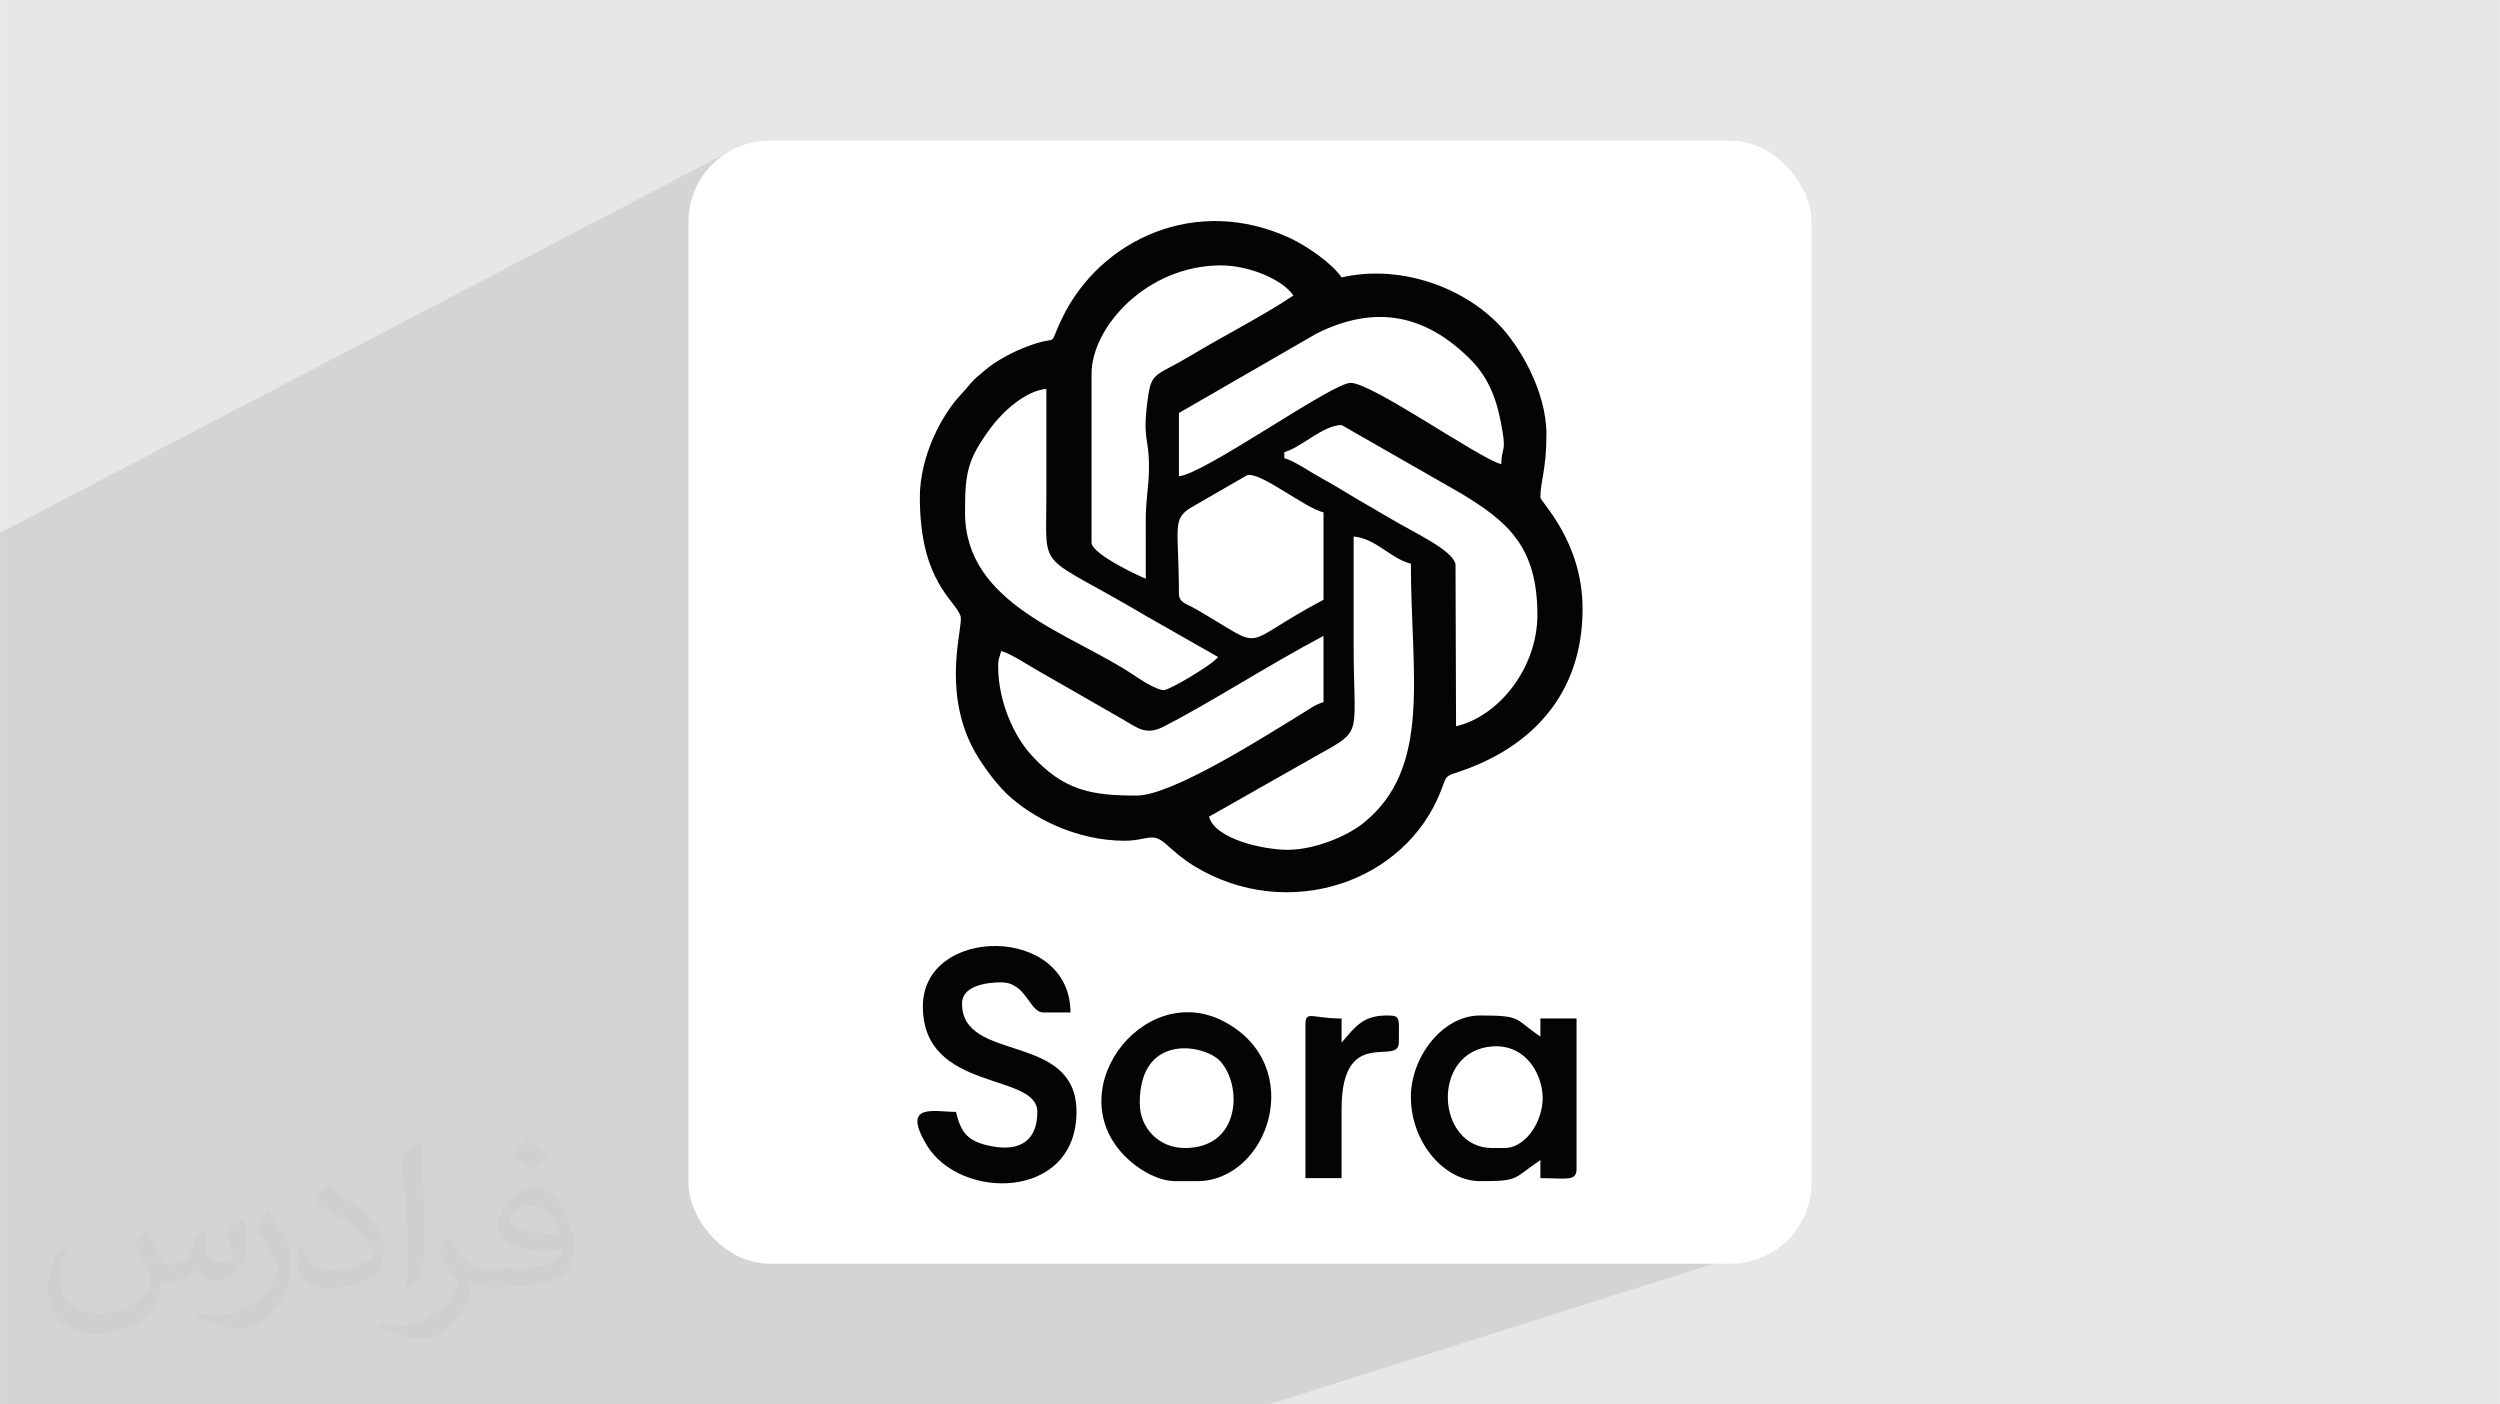 <?xml version="1.0" encoding="UTF-8"?>
<!DOCTYPE svg PUBLIC "-//W3C//DTD SVG 1.1//EN" "http://www.w3.org/Graphics/SVG/1.1/DTD/svg11.dtd">
<!-- Creator: CorelDRAW -->
<svg xmlns="http://www.w3.org/2000/svg" xml:space="preserve" width="3.708in" height="2.083in" version="1.1" style="shape-rendering:geometricPrecision; text-rendering:geometricPrecision; image-rendering:optimizeQuality; fill-rule:evenodd; clip-rule:evenodd"
viewBox="0 0 3702.73 2080.18"
 xmlns:xlink="http://www.w3.org/1999/xlink"
 xmlns:xodm="http://www.corel.com/coreldraw/odm/2003">
 <defs>
  <style type="text/css">
   <![CDATA[
    .fil3 {fill:white}
    .fil4 {fill:#040404}
    .fil2 {fill:#373435;fill-opacity:0.031}
    .fil1 {fill:#373535;fill-opacity:0.102}
    .fil0 {fill:#E6E7E8}
   ]]>
  </style>
 </defs>
 <g id="Layer_x0020_1">
  <polygon class="fil0" points="-0,0 3702.73,0 3702.73,2080.18 -0,2080.18 "/>
  <polygon class="fil1" points="2571.75,1557.47 2646.94,1837.45 1879.29,2080.18 15.26,2080.18 -0,2080.18 -0,789.17 1077.55,225.8 "/>
  <path class="fil2" d="M215.96 1821.93c7.07,10.71 11.65,21.01 16.13,32.45 3.33,6.66 5.09,18.93 20.7,18.93 4.57,0 11.13,-1.35 16.95,-4.57 6.55,-3.44 11.54,-8.64 14.15,-16.53l6.24 -21.01 15.19 -7.49 1.04 1.04c-2.08,7.91 -2.59,15.5 -2.59,21.43 0,17.57 15.19,24.23 27.25,24.23 7.07,0 13.42,-3.44 13.42,-9.89 0,-8.32 -3.53,-22.47 -8.12,-35.16 7.07,-7.07 14.15,-14.15 22.26,-19.87l1.25 0.63c3.53,14.98 5.51,29.75 5.51,39.63 0,9.67 -4.27,20.39 -7.8,27.36 -7.28,13.73 -20.18,24.65 -35.78,24.65 -11.85,0 -25.06,-5.93 -34.12,-16.95l-0.52 0c-8.53,10.61 -21.74,20.18 -42.86,20.18l-6.55 0c-1.04,13.94 -4.05,23.81 -8.64,32.66 -12.58,24.54 -49.92,41.92 -85.08,41.92 -48.89,0 -73.43,-28.19 -73.43,-65.73 0,-23.19 7.59,-44.72 19.24,-60.01l9.56 3.95c-7.28,13.94 -12.17,27.04 -12.17,39.94 0,35.16 28.61,51.9 61.58,51.9 30.58,0 68.44,-19.45 75.31,-42.02 -2.59,-24.65 -11.85,-36.19 -26,-58.66 4.27,-7.49 9.78,-14.98 16.64,-22.98l1.25 0 0 0 0 0 -0.01 -0.04zm563.83 -132.3c10.3,6.45 20.39,14.04 30.27,22.78 -5.51,7.8 -12.38,14.88 -20.91,21.12 -9.89,-8.01 -19.76,-14.88 -29.86,-22.16 6.86,-7.7 13.63,-15.08 20.49,-21.74l0 0 0 0 0 0 0 0 0 0 0.01 0zm5.3 96.11c-16.64,0 -30.27,10.92 -30.27,19.03 0,17.38 33.28,22.78 73.12,22.56 -4.99,-20.39 -22.47,-41.61 -42.86,-41.61l0 0.01zm-37.35 92.99c21.64,0 40.57,-0.63 55.02,-4.27 16.13,-4.05 29.75,-12.17 29.75,-17.78 0,-1.46 0,-3.22 -0.52,-4.68 -9.05,0.83 -19.45,0.83 -28.5,0.83 -29.33,0 -51.79,-6.66 -60.64,-23.09 -2.19,-4.57 -3.74,-9.67 -3.74,-15.5 0,-15.92 6.86,-31.41 18.93,-42.13 10.08,-8.84 21.22,-14.35 32.55,-14.35 20.49,0 36.81,16.44 48.26,42.34 6.24,14.15 10.5,30.47 10.5,51.07 0,13.73 -3.74,25.27 -12.27,33.8 -15.92,15.4 -45.24,21.22 -90.17,21.22l-20.39 0 0 0 -5.3 0c-11.13,0 -19.14,-1.98 -25.48,-6.86l-1.04 0c0.31,2.59 0.52,5.09 0.52,7.49 0,10.08 -3.33,22.98 -10.08,33.28 -19.97,29.64 -41.61,42.53 -60.33,42.53 -18.93,0 -42.13,-7.28 -63.03,-16.75l3.74 -7.28c6.76,2.81 16.13,4.68 29.02,4.68 33.8,0 78.21,-32.45 83.72,-64.17 -1.25,-2.59 -3.53,-6.03 -6.76,-9.67 -9.89,-11.75 -16.13,-21.53 -21.95,-31.82 4.99,-9.89 9.56,-17.78 13.83,-24.96l1.77 -0.21c14.46,29.44 27.56,46.28 56.78,46.28l4.57 0 0 0 21.22 0 0 0 0 0 0 0 0 0 0 0 0.04 0zm-146.45 31.1c2.5,-13.52 2.7,-28.7 2.7,-42.86l0 -21.01c0,-39.21 -4.99,-96.2 -9.05,-133.34 7.07,-7.59 16.95,-16.53 24.75,-22.56l2.29 0.63c5.3,46.7 6.55,100.79 6.55,150.81 0,13.11 -0.52,25.9 -1.77,35.26 -0.73,11.85 -7.59,20.8 -22.26,34.53l-3.22 -1.46zm-150.71 -61.89c0.73,18.41 9.78,32.87 41.4,32.87 19.66,0 36.3,-5.09 54.71,-13.83 3.33,-1.46 5.09,-3.44 5.09,-5.09 0,-11.54 -8.84,-26.83 -23.71,-40.77 -14.46,-13.11 -33.6,-24.65 -51.48,-32.35 -6.14,-2.59 -8.12,-5.3 -8.12,-7.91 0,-5.3 7.07,-16.44 12.9,-24.44l1.98 -0.21c20.49,10.71 43.38,26.63 60.33,44.3 15.4,16.33 24.96,32.87 24.96,50.86 0,13.31 -4.05,25.79 -10.61,37.44 -22.47,11.33 -46.39,19.97 -70.1,19.97 -28.81,0 -48.47,-13.52 -48.47,-45.24 0,-3.44 0,-8.73 1.25,-15.61l9.89 0 0 0 0 0 0 0 0 0 0 0 -0.01 0zm-52.11 -52.32l17.89 28.92c6.55,10.71 12.69,22.37 12.69,40.77l0 23.5c0,19.03 -12.17,39.42 -31.82,59.6 -15.4,13.63 -29.02,19.45 -41.61,19.45 -18.72,0 -40.15,-5.82 -64.9,-16.44l2.81 -7.28c7.8,2.08 16.84,3.84 27.98,3.84 35.58,-0.21 71.97,-26.21 88.61,-57.93 1.98,-3.64 2.7,-7.07 2.7,-9.47 0,-3.64 -1.98,-7.7 -3.53,-11.33 -9.05,-17.05 -19.14,-32.66 -30.27,-47.12 5.82,-9.16 11.65,-17.99 17.99,-26.73l1.46 0.21 0 0 0 0 0 0 0 0 0 0 -0.01 0z"/>
  <rect class="fil3" x="1019.66" y="208.39" width="1663.4" height="1663.4" rx="119.92" ry="119.92"/>
  <g id="_105553362109728">
   <path class="fil4" d="M1906.7 1258.71c-34.39,0 -107.04,-15.5 -116.01,-49.08l148.06 -83.96c9.52,-5.76 16.49,-9.16 25.74,-14.42 53.87,-30.64 40.38,-27.99 40.38,-155.95 0,-53.54 0,-107.09 0,-160.63 33.12,2.76 55.42,33.32 84.78,40.16 0,164.79 31.81,302.42 -70.62,384.5 -23.48,18.81 -71.16,39.39 -112.33,39.39zm-428.35 -272.18c0,-12.05 2.13,-12.3 4.46,-22.31 14.75,3.94 43.54,23.4 58,31.23l119.09 68.31c24.88,14.04 36.48,26.42 63.96,12.33 66.97,-34.33 155.69,-91.5 236.38,-134.19l0 98.16c-11.75,3.14 -21.66,10.65 -32.06,17.02 -56.01,34.33 -192.21,121.3 -244.59,121.3 -64.7,0 -108.08,-6.1 -157.29,-61.35 -25.22,-28.31 -47.96,-78.58 -47.96,-130.52zm267.72 -107.09c0,-97.78 -11.26,-110.64 19.02,-128.22l82.1 -47.42c19.75,-5.24 85.61,48.78 113.05,55.16l0 129.4c-131.6,69.63 -78.63,77.26 -191.11,12.63 -11,-6.32 -23.06,-8.38 -23.06,-21.56zm-316.8 -120.48c0,-58.59 3.26,-78.57 38.83,-126.26 17.14,-22.97 50.94,-54.12 81.64,-56.68 0,53.54 0,107.09 0,160.63 -0,115 -15.03,79.2 149.14,176.58l105.19 59.91c-8.67,11.83 -72.22,49.08 -80.32,49.08 -11.25,0 -36.62,-16.94 -44.62,-22.31 -93.11,-62.5 -249.87,-103.7 -249.87,-240.95zm472.97 -89.24c24.44,-6.53 57.68,-40.16 84.78,-40.16l175.95 100.69c70.13,42.17 114.08,79.48 114.08,180.41 0,78.59 -56.98,150.3 -120.48,165.09l-0.79 -240.16c-4.42,-21.18 -62.27,-46.99 -97.12,-67.98 -16.57,-9.98 -32.71,-18.78 -50.75,-29.57 -18.62,-11.14 -31.22,-19.13 -50.6,-29.71 -15.2,-8.3 -40.42,-25.79 -55.08,-29.7l0 -8.92zm-156.17 35.7l0 -93.7 203.71 -117.55c87.35,-43.75 161.63,-28.32 228.1,38.24 30.43,30.48 41.06,66.46 47.85,108.62 4.6,28.52 -1.68,22.13 -2.23,46.54 -33.35,-8.91 -191.2,-120.48 -223.1,-120.48 -27.71,0 -216.54,135.18 -254.33,138.32zm-49.08 151.71c-3.24,-0.86 -80.32,-35.69 -80.32,-53.54l0 -249.87c0,-69.46 82.15,-160.63 191.86,-160.63 40.68,0 90.9,20.45 107.09,44.62 -46.31,31.01 -104.95,60.59 -151.97,88.98 -47.44,28.65 -57.84,23.62 -62.79,57.69 -10.3,70.97 1.76,59.86 0.81,112.24 -0.5,27.43 -4.84,43.13 -4.71,75.72 0.11,28.26 0.02,56.53 0.02,84.79zm-334.65 -120.48c0,126.08 53.26,152.41 60.35,176.24 4.29,14.43 -27.47,104.58 16.91,192.7 11.35,22.51 33.66,53.08 50.86,69.61 37.4,35.94 103.52,70.12 175.29,70.12 33.31,0 40.32,-13.77 61.61,5.26 14.2,12.7 25.54,22.73 42.8,33.11 136.42,82.08 311.56,24.96 364.57,-113.76 8.1,-21.2 4.96,-19.74 26.57,-26.97 107.14,-35.9 182.67,-114.83 182.67,-241.22 0,-99.96 -62.47,-158.34 -62.47,-165.09 0,-25.08 8.92,-39.87 8.92,-93.7 0,-63.33 -40.02,-131.85 -72.33,-164.15 -58.4,-58.4 -150.92,-86.55 -231.09,-67.87 -14.03,-20.95 -51.68,-46.73 -75.84,-58.01 -139.45,-65.15 -281.51,1.94 -337.66,117.48 -24.9,51.23 1.89,21.09 -57.66,44.96 -12.45,4.99 -24.54,11.12 -35.72,17.82 -12.88,7.71 -19.29,13.5 -30.55,22.99 -12.52,10.55 -14.59,15.77 -25.9,27.64 -29.85,31.33 -61.33,93.07 -61.33,152.84z"/>
   <path class="fil4" d="M1366.8 1490.74c0,127.64 169.56,96.98 169.56,156.17 0,42.46 -25.61,58.05 -64.43,51.43 -36.93,-6.3 -48.34,-18.33 -56.05,-51.43 -32.5,0 -80.72,-13.95 -43.89,48.35 49.56,83.85 222.37,82.75 222.37,-48.35 0,-119.56 -169.55,-71.45 -169.55,-160.63 0,-25.82 35.41,-31.24 58.01,-31.24 37.47,0 41.67,44.62 62.46,44.62l40.16 0c0,-130.37 -218.64,-129.2 -218.64,-8.92z"/>
   <path class="fil4" d="M2227.97 1700.45l-17.85 0c-83.41,0 -92.12,-144.16 0.86,-150.61 41.06,-2.85 68.39,29.25 73.38,67.55 4.76,36.56 -21.51,83.06 -56.39,83.06zm-138.32 -75.85c0,68.14 49.99,124.93 102.62,124.93 59.36,0 48.24,-3.78 89.24,-31.23l0 26.77c38.06,0 53.54,5.25 53.54,-13.39l0 -223.1 -53.54 0 0 26.77c-39.48,-26.44 -26.14,-31.24 -89.24,-31.24 -56.57,0 -102.62,62.43 -102.62,120.48z"/>
   <path class="fil4" d="M1688.07 1633.52c0,-104.74 96.87,-86.4 119.44,-61.43 32.82,36.3 29.94,128.36 -52.51,128.36 -38.09,0 -66.93,-28.83 -66.93,-66.93zm53.54 116.01l31.24 0c106.18,0 163.83,-170.98 40.09,-236.42 -121.61,-64.31 -252.41,111.41 -137.03,208.42 15.03,12.63 39.92,28 65.7,28z"/>
   <path class="fil4" d="M1933.48 1517.51l0 227.56 53.54 0 0 -102.62c0,-124.88 84.78,-62.37 84.78,-98.17 0,-36.95 3.54,-40.16 -17.85,-40.16 -35.91,0 -47.15,17.41 -66.93,40.16l0 -35.69c-43.57,0 -53.54,-12.49 -53.54,8.92z"/>
  </g>
 </g>
</svg>
